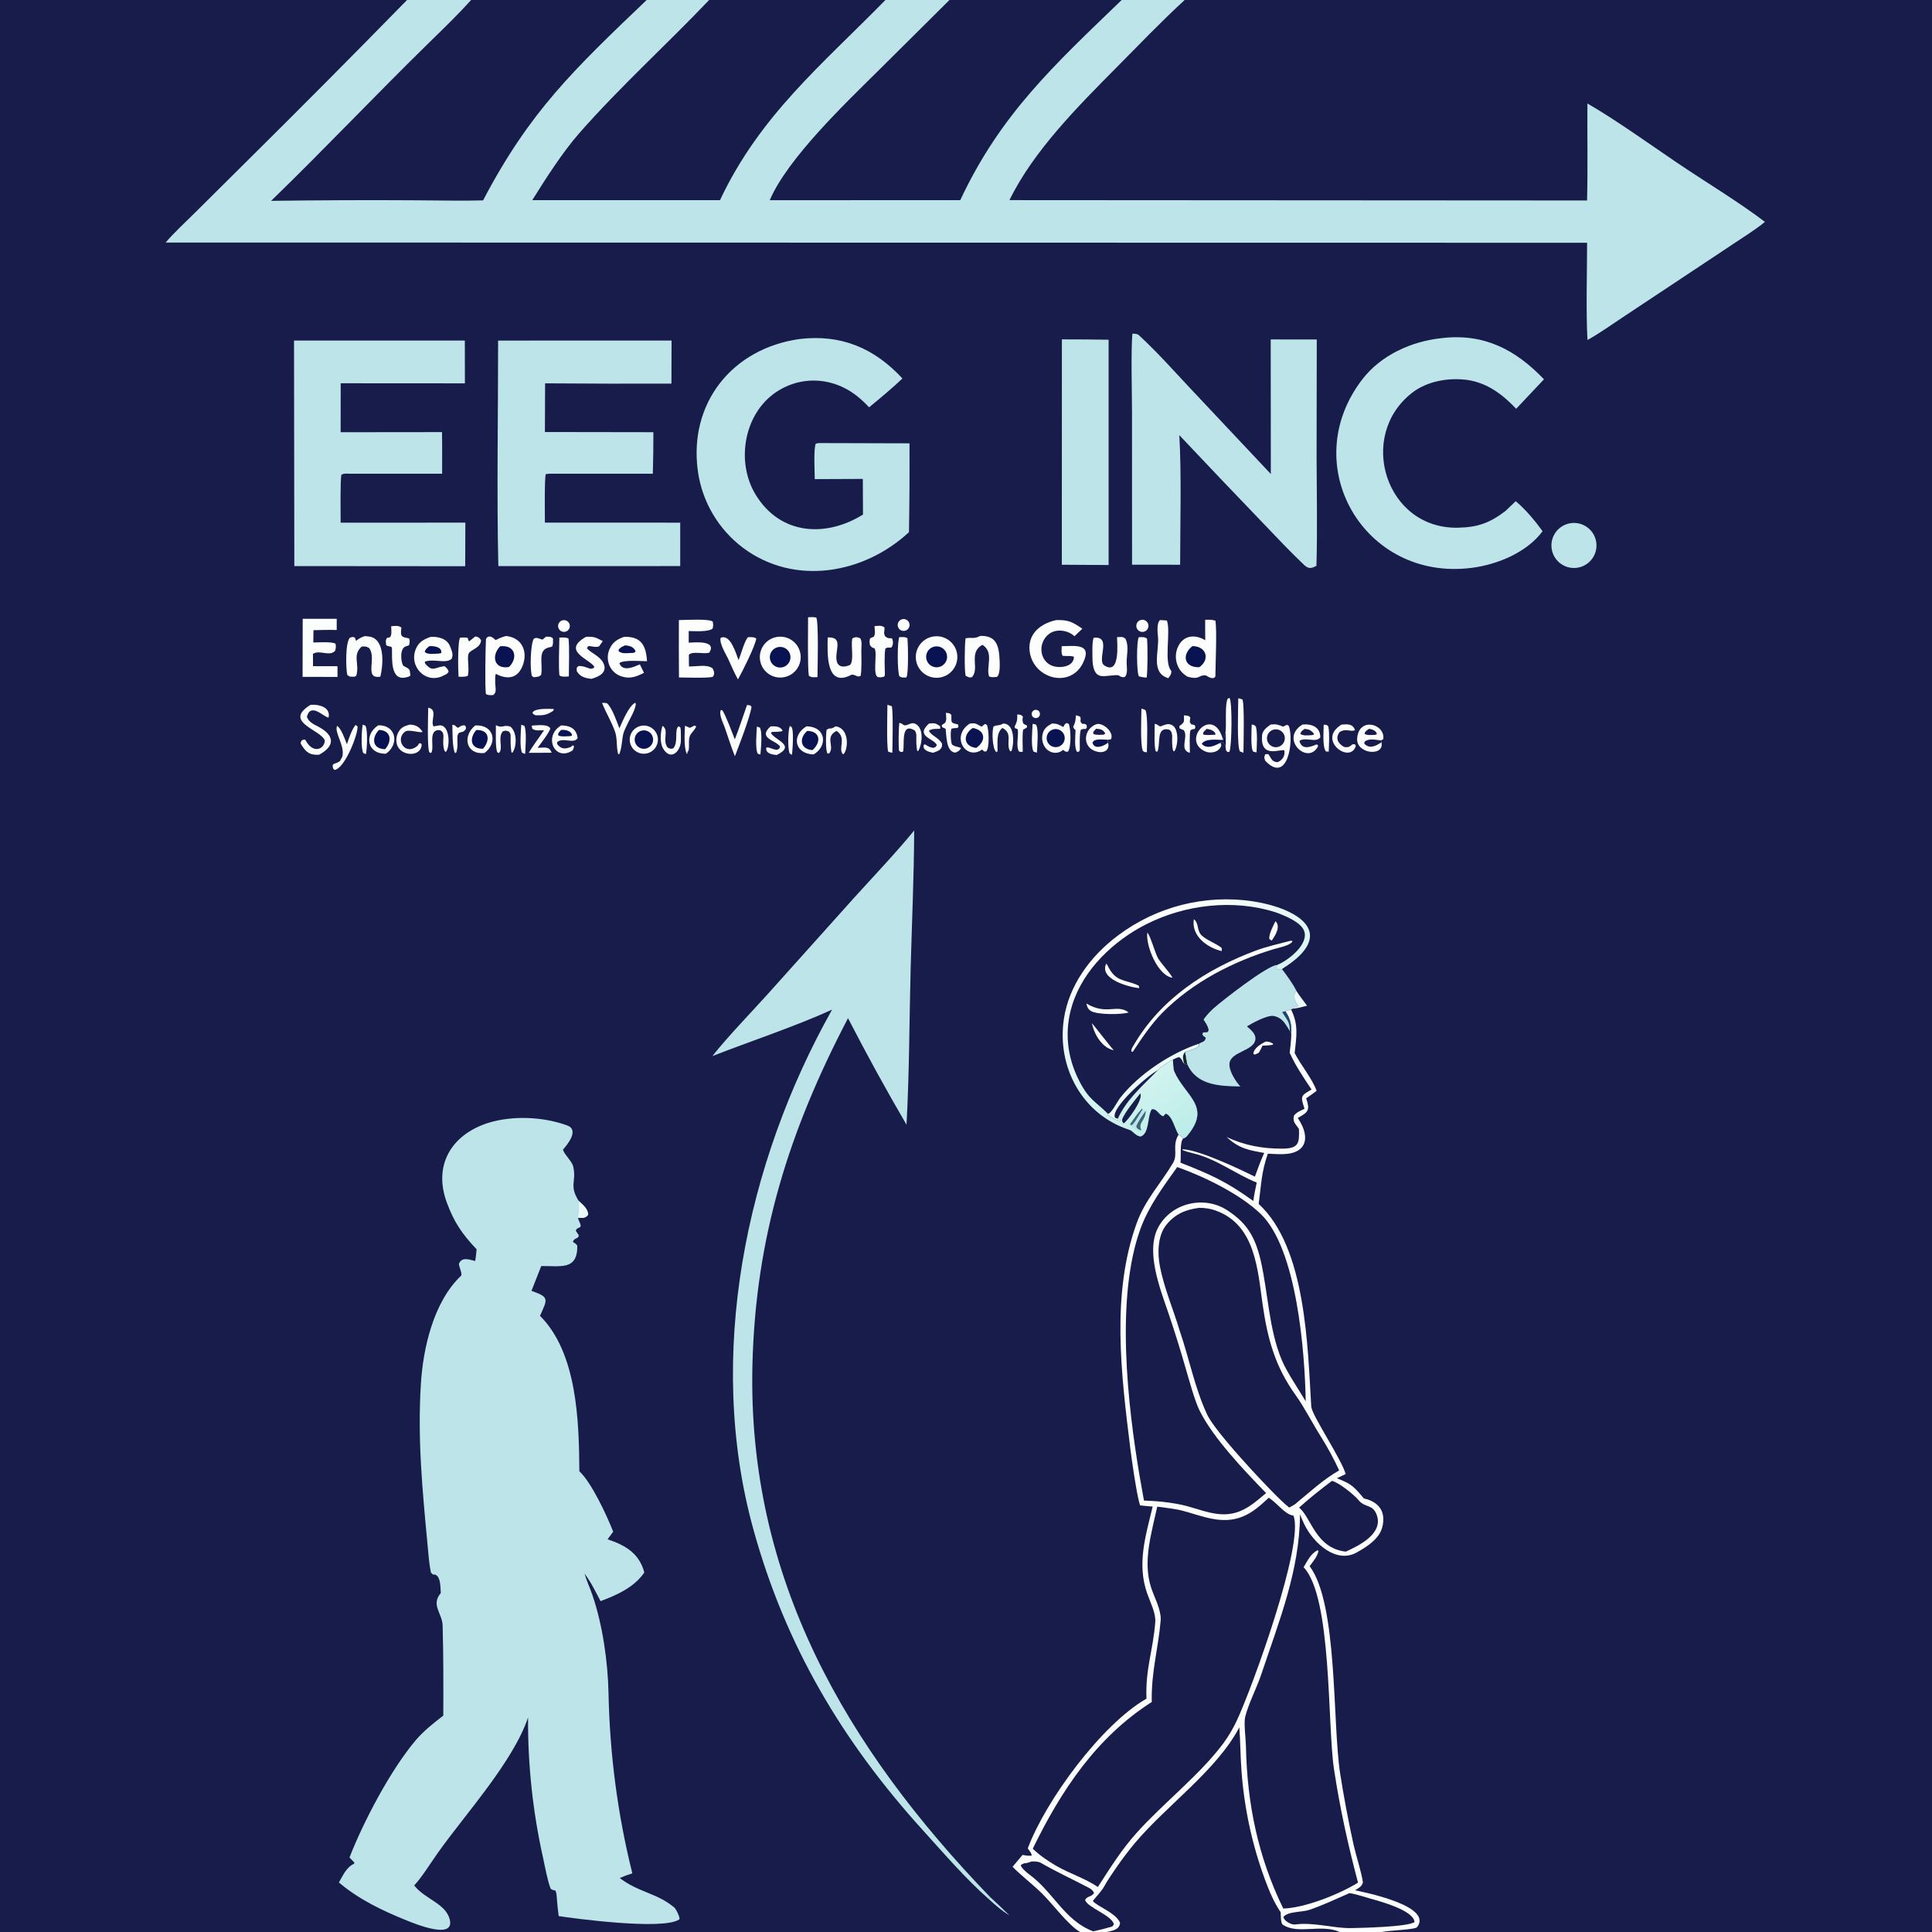 <svg xmlns="http://www.w3.org/2000/svg" height="1024" preserveAspectRatio="none" style="display: block;" version="1.1" viewBox="0 0 2048 2048" width="1024">
<rect x="0" y="0" width="2048" height="2048" fill="#808080" stroke="none"/>
<defs>
	<linearGradient gradientUnits="userSpaceOnUse" id="Gradient1" x1="1322.93" x2="1206.16" y1="1159.03" y2="978.657">
		<stop class="stop0" offset="0" stop-color="rgb(187,237,232)" stop-opacity="1"></stop>
		<stop class="stop1" offset="1" stop-color="rgb(255,255,255)" stop-opacity="1"></stop>
	</linearGradient>
</defs>
<path d="M 0 0 L 431.488 0 L 499.431 0 L 685.502 0 L 751.72 0 L 938.591 0 L 1006.47 0 L 1189.03 0 L 1255.8 0 L 2048 0 L 2048 2048 L 1464.72 2048 L 1420.17 2048 L 1172.87 2048 L 1144.9 2048 L 0 2048 L 0 0 z" fill="rgb(24,28,74)" transform="translate(0,0)"></path>
<path d="M 431.488 0 L 499.431 0 L 685.502 0 L 751.72 0 L 938.591 0 L 1006.47 0 L 1189.03 0 L 1255.8 0 C 1232.02 21.741 1205.4 49.473 1182.73 72.343 C 1142.75 112.66 1095.14 160.454 1070.08 212.137 L 1682.34 212.51 C 1683.24 179.262 1682.46 143.257 1682.72 109.716 C 1711.83 126.408 1748.44 152.635 1776.91 171.952 C 1805.94 191.639 1843.94 214.549 1870.9 235.216 C 1862.09 242.588 1846.96 252.177 1837.16 258.686 L 1782.84 294.756 L 1721.79 335.262 C 1709.48 343.438 1695.47 353.366 1682.8 360.419 C 1681.1 330.152 1682.37 288.418 1682.39 257.334 L 175.624 257.099 C 184.249 246.839 196.765 235.285 206.554 225.626 L 258.589 173.935 C 316.692 116.425 374.327 58.445 431.488 0 z" fill="rgb(189,228,232)" transform="translate(0,0)"></path>
<path d="M 499.431 0 L 685.502 0 C 608.726 73.387 561.456 118.025 512.107 212.405 C 489.715 213.087 463.648 212.368 440.825 212.315 C 389.678 211.989 338.53 212.187 287.387 212.909 C 344.482 157.573 399.331 99.409 456.247 43.835 C 470.741 29.683 485.926 14.982 499.431 0 z" fill="rgb(24,28,74)" transform="translate(0,0)"></path>
<path d="M 751.72 0 L 938.591 0 C 871.264 68.731 805.592 122.22 763.206 212.189 L 564.244 212.156 C 578.276 189.601 596.521 161.103 614.2 140.985 C 657.331 91.9 706.578 47.419 751.72 0 z" fill="rgb(24,28,74)" transform="translate(0,0)"></path>
<path d="M 1006.47 0 L 1189.03 0 C 1117.46 69.046 1060.66 120.894 1017.93 212.163 L 815.975 212.228 C 834.73 168.047 896.258 109.404 930.07 75.889 L 1006.47 0 z" fill="rgb(24,28,74)" transform="translate(0,0)"></path>
<path d="M 1275.67 1080.77 C 1278.8 1076.3 1282.4 1072.37 1286.45 1068.73 C 1295.27 1060.79 1344.46 1022.43 1353.73 1022.91 L 1352.97 1025.65 L 1354.04 1027.4 C 1356.5 1027.8 1356.51 1028.01 1358.83 1027.26 C 1364.12 1034.2 1370.15 1042.44 1374.14 1050.24 C 1370.04 1055.35 1372.42 1062.09 1376.59 1066.32 C 1373.86 1067.65 1372.44 1067.25 1370.19 1069.31 L 1368.55 1070.08 C 1376.73 1086.32 1374.24 1098.87 1372.4 1116.36 C 1379.26 1129.56 1391.13 1143.55 1395.65 1156.34 C 1391.89 1159.14 1388.54 1161.66 1384.59 1164.22 C 1388.81 1176.72 1387.08 1178.83 1375.66 1185.08 C 1382.33 1194.72 1388.73 1210.71 1376.85 1219 C 1368.08 1225.11 1354.17 1223.32 1343.92 1222.96 C 1336.86 1243.82 1337.23 1254.37 1334.24 1276.2 C 1384.38 1322.43 1386.08 1426.64 1389.99 1491.03 C 1390.54 1500.14 1421.58 1545.88 1426.5 1562.56 L 1417.09 1567.02 C 1432.72 1573.04 1434.98 1575.65 1445.75 1588.41 C 1461.61 1591.99 1469.54 1602.33 1465.23 1619.04 C 1462.1 1631.17 1449.07 1639.59 1438.84 1645.29 C 1416.71 1658.41 1392.42 1635.74 1382.83 1616.24 C 1381.09 1612.64 1379.5 1608.97 1378.06 1605.24 C 1377.76 1664.76 1355.78 1718.69 1337.1 1774.66 C 1332.28 1789.08 1323.74 1805.19 1319.97 1819.78 C 1318.31 1826.23 1320.58 1843.43 1320.73 1850.91 C 1321.97 1911.71 1333.37 1968.05 1360.32 2023.14 C 1383.39 2022.46 1419.69 2007.96 1439.55 1995.69 C 1428.62 1954.2 1420.47 1917.32 1414.06 1875.15 C 1406.98 1828.57 1412.1 1692.71 1381.88 1661.34 C 1386.04 1654.37 1389.46 1646.93 1396.79 1643.25 L 1397.65 1644.21 C 1396.21 1650.42 1392.1 1654.88 1388.26 1660.22 C 1418.3 1700.23 1412.25 1825.34 1420.6 1879.92 C 1424.6 1905.41 1429.38 1930.77 1434.95 1955.97 C 1437.63 1967.71 1443.25 1984.56 1444.76 1995.46 C 1443.56 1999.81 1440.26 2001.38 1436.41 2003.79 C 1442.24 2005.09 1519.95 2019.84 1502.2 2042.83 C 1500.03 2045.64 1472.83 2046.19 1464.72 2048 L 1420.17 2048 L 1172.87 2048 L 1144.9 2048 C 1131.95 2040.31 1116.56 2018.94 1104.43 2007.03 C 1094.89 1997.67 1081.67 1987.47 1073.38 1978.85 L 1083.91 1966.33 C 1087.71 1966.9 1089.77 1967.37 1093.56 1967.1 C 1093.86 1964.78 1091.13 1961.8 1089.49 1959.34 C 1108.5 1908.44 1167.76 1827.9 1215.31 1800.67 C 1214.03 1768.93 1222.32 1749.88 1224.63 1719.51 C 1225.36 1709.9 1219.28 1698.39 1216 1689 C 1205.06 1657.64 1214.4 1628.01 1221.9 1597.05 C 1217.52 1596.75 1212.91 1596.21 1208.52 1595.78 C 1208.11 1594.44 1207.74 1593.09 1207.4 1591.73 C 1204.25 1579.32 1199.97 1549.54 1198.18 1535.45 C 1188.61 1457.43 1177.56 1371.66 1205.14 1296.04 C 1214.04 1271.63 1230.7 1254.33 1243.51 1232.65 C 1249.03 1223.29 1242.15 1214.71 1249.32 1202.75 C 1251.83 1204.43 1252.6 1204.51 1254.11 1206.92 C 1255.92 1206.45 1257.31 1205.35 1258.5 1203.93 C 1284.56 1172.86 1256.49 1162.19 1244.85 1136.11 C 1243.61 1133.33 1243.47 1126.55 1243.34 1123.19 C 1245.98 1121.86 1246.86 1121.44 1249.74 1120.45 C 1253.36 1122.56 1252.43 1123.94 1255.06 1127.38 L 1257.66 1128.3 L 1258.42 1127.82 C 1257.48 1124.09 1256.81 1118.95 1256.19 1115.05 C 1260.49 1113.71 1268.21 1111.8 1271.13 1108.63 L 1270.81 1106.39 C 1274.34 1103.98 1277.13 1104.77 1278.11 1100.02 C 1275.38 1098.23 1276.15 1099.13 1274.42 1096.54 L 1275.24 1094.31 C 1277.14 1094.23 1278.23 1094.27 1280.1 1093.92 L 1281.09 1092.16 C 1280.47 1087.64 1278.12 1084.72 1275.67 1080.77 z" fill="rgb(252,254,254)" transform="translate(0,0)"></path>
<path d="M 1313.73 1831.06 C 1314.94 1846.44 1314.83 1861.33 1315.98 1876.46 C 1318.79 1916.17 1327.22 1955.28 1341 1992.62 C 1345.52 2004.73 1350.2 2016.22 1357.5 2026.9 C 1357.96 2027.57 1356.97 2039.21 1360.22 2040.49 C 1375.88 2050.78 1400.69 2039.24 1420.17 2048 L 1172.87 2048 C 1179.11 2046.71 1186.88 2045.72 1187.27 2038.11 C 1182.62 2027.46 1163.4 2021.18 1158.41 2015.15 C 1158.94 2014.06 1168.07 2004.43 1170.62 1999.49 C 1173.75 1993.44 1180.52 1983.81 1184.44 1978.12 C 1190.3 1969.71 1196.51 1961.55 1203.07 1953.67 C 1236.52 1913.95 1289.91 1876.45 1313.73 1831.06 z" fill="rgb(24,28,74)" transform="translate(0,0)"></path>
<path d="M 1275.67 1080.77 C 1278.8 1076.3 1282.4 1072.37 1286.45 1068.73 C 1295.27 1060.79 1344.46 1022.43 1353.73 1022.91 L 1352.97 1025.65 L 1354.04 1027.4 C 1356.5 1027.8 1356.51 1028.01 1358.83 1027.26 C 1364.12 1034.2 1370.15 1042.44 1374.14 1050.24 C 1370.04 1055.35 1372.42 1062.09 1376.59 1066.32 C 1373.86 1067.65 1372.44 1067.25 1370.19 1069.31 L 1368.55 1070.08 L 1362.64 1071.99 C 1368.08 1080.4 1369.18 1086.08 1368.82 1096.16 C 1368.69 1103.1 1367.92 1109.13 1367.12 1116.02 C 1373.86 1130.65 1381.42 1141.61 1390.29 1154.93 C 1378.74 1161.58 1378.37 1161.82 1382.86 1175.33 C 1378.59 1177.45 1374.48 1178.88 1371.69 1182.57 C 1370.03 1189.51 1373.18 1191.04 1376.95 1196.72 C 1377.43 1211.69 1376.9 1217.5 1359.35 1217.61 C 1338.78 1217.74 1318.89 1214.17 1300.25 1205.25 C 1313.14 1217.29 1323.06 1219.15 1340.12 1222.15 C 1336.32 1230.44 1333.39 1238.73 1330.24 1247.27 C 1313.73 1239.2 1272.46 1219.43 1254.08 1218.26 L 1253.13 1218.84 C 1255.03 1220.04 1262.64 1222.08 1265.36 1222.72 C 1289.53 1228.46 1310.06 1244.8 1332.2 1253.56 C 1330.84 1260.08 1329.39 1266.49 1328.59 1273.11 C 1299.87 1252.43 1283.86 1245.29 1251.39 1232.49 C 1252.11 1224.28 1250.51 1211.31 1254.11 1206.92 C 1255.92 1206.45 1257.31 1205.35 1258.5 1203.93 C 1284.56 1172.86 1256.49 1162.19 1244.85 1136.11 C 1243.61 1133.33 1243.47 1126.55 1243.34 1123.19 C 1245.98 1121.86 1246.86 1121.44 1249.74 1120.45 C 1253.36 1122.56 1252.43 1123.94 1255.06 1127.38 L 1257.66 1128.3 L 1258.42 1127.82 C 1257.48 1124.09 1256.81 1118.95 1256.19 1115.05 C 1260.49 1113.71 1268.21 1111.8 1271.13 1108.63 L 1270.81 1106.39 C 1274.34 1103.98 1277.13 1104.77 1278.11 1100.02 C 1275.38 1098.23 1276.15 1099.13 1274.42 1096.54 L 1275.24 1094.31 C 1277.14 1094.23 1278.23 1094.27 1280.1 1093.92 L 1281.09 1092.16 C 1280.47 1087.64 1278.12 1084.72 1275.67 1080.77 z" fill="rgb(24,28,74)" transform="translate(0,0)"></path>
<path d="M 1275.67 1080.77 C 1278.8 1076.3 1282.4 1072.37 1286.45 1068.73 C 1295.27 1060.79 1344.46 1022.43 1353.73 1022.91 L 1352.97 1025.65 L 1354.04 1027.4 C 1356.5 1027.8 1356.51 1028.01 1358.83 1027.26 C 1364.12 1034.2 1370.15 1042.44 1374.14 1050.24 C 1370.04 1055.35 1372.42 1062.09 1376.59 1066.32 C 1373.86 1067.65 1372.44 1067.25 1370.19 1069.31 L 1368.55 1070.08 L 1362.64 1071.99 C 1368.08 1080.4 1369.18 1086.08 1368.82 1096.16 L 1367.29 1092.9 C 1362.59 1085.79 1360.06 1079.23 1350.51 1077.05 C 1343.81 1075.53 1327.46 1084.49 1321.81 1088.03 C 1325.58 1091.32 1330.92 1095.55 1330.82 1100.81 C 1330.56 1114.89 1302.58 1114.06 1303.25 1129.01 C 1303.59 1136.64 1309.86 1146.16 1314.79 1151.71 C 1293.16 1151.29 1268.46 1150.86 1258.42 1127.82 C 1257.48 1124.09 1256.81 1118.95 1256.19 1115.05 C 1260.49 1113.71 1268.21 1111.8 1271.13 1108.63 L 1270.81 1106.39 C 1274.34 1103.98 1277.13 1104.77 1278.11 1100.02 C 1275.38 1098.23 1276.15 1099.13 1274.42 1096.54 L 1275.24 1094.31 C 1277.14 1094.23 1278.23 1094.27 1280.1 1093.92 L 1281.09 1092.16 C 1280.47 1087.64 1278.12 1084.72 1275.67 1080.77 z" fill="rgb(189,228,232)" transform="translate(0,0)"></path>
<path d="M 1367.29 1092.9 C 1367.13 1082.56 1364.14 1081.17 1359.12 1072.79 L 1362.64 1071.99 C 1368.08 1080.4 1369.18 1086.08 1368.82 1096.16 L 1367.29 1092.9 z" fill="rgb(29,68,107)" transform="translate(0,0)"></path>
<path d="M 1342.1 1104 C 1345.62 1104.5 1346.32 1104.42 1349.42 1106.35 L 1349.5 1107.36 C 1345.22 1108.28 1342.77 1108.24 1338.34 1108.4 C 1337.3 1110.63 1336.54 1112.25 1335.29 1114.38 L 1334.35 1115.97 C 1333.03 1116.7 1331.55 1117.32 1330.16 1117.96 L 1328.65 1117.13 C 1328.89 1110.98 1337.21 1106.24 1342.1 1104 z" fill="rgb(252,254,254)" transform="translate(0,0)"></path>
<path d="M 1344.97 1587.71 C 1353.76 1593.06 1362.13 1605.63 1371.08 1606.56 C 1383.09 1636.05 1326.95 1790.19 1311.08 1823.86 C 1307.21 1832.13 1302.57 1840.02 1297.22 1847.43 C 1272.66 1880.73 1233.4 1911.22 1205.42 1942.29 C 1188.57 1961 1177.32 1979.41 1163.78 2000.29 C 1150.01 1990.96 1134.11 1986.24 1119.11 1977.57 C 1109.43 1971.71 1102.94 1967.45 1094.75 1959.71 C 1124.77 1898.17 1162.03 1841.77 1220.91 1804.17 C 1220.27 1771.87 1227.75 1748.44 1230.43 1717.03 C 1230.6 1705.39 1223.88 1693.96 1220.34 1683.27 C 1211.07 1655.28 1220.69 1625.04 1226.73 1597.11 C 1235.9 1598.44 1245.35 1599.21 1254.17 1601.58 C 1274.68 1607.09 1294.57 1616.14 1315.88 1608.18 C 1327.8 1603.72 1335.65 1596.06 1344.97 1587.71 z" fill="rgb(24,28,74)" transform="translate(0,0)"></path>
<path d="M 1271.3 1280.35 C 1277.67 1280.32 1283.94 1281.34 1289.89 1283.7 C 1330.61 1299.06 1333.2 1345.83 1338.38 1382.38 C 1343.57 1418.96 1351.62 1448.53 1373.36 1478.79 C 1382.54 1491.57 1391.62 1509.35 1400.23 1522.98 C 1406.62 1533.1 1414.69 1547.69 1419.55 1558.7 C 1402.61 1568.32 1387.67 1582.28 1372.49 1594.76 L 1366.65 1598.1 C 1357.06 1590.8 1334.04 1566.06 1325.78 1557.03 C 1315.01 1545.28 1286.79 1514.07 1279.75 1499.8 C 1266.54 1471.46 1260.75 1440.57 1250.6 1410.86 C 1243.86 1388.28 1234.09 1365.66 1229.57 1342.56 C 1226.85 1328.61 1227.08 1310.1 1236.18 1298.62 C 1245.49 1286.86 1257.1 1282.08 1271.3 1280.35 z" fill="rgb(24,28,74)" transform="translate(0,0)"></path>
<path d="M 1247.9 1237.12 C 1276.95 1247.39 1314.54 1265.85 1336.35 1286.78 C 1374.91 1323.76 1383.27 1434.25 1384.1 1485.44 C 1376.56 1472.75 1364.3 1454.87 1358.83 1441.92 C 1344.9 1408.99 1344.25 1369.99 1336.24 1335.52 C 1330.34 1311.11 1322.02 1296.66 1300.99 1282.95 C 1276.32 1266.87 1241.78 1275.13 1227.83 1300.92 C 1214.09 1326.31 1229.67 1365.93 1238.5 1391.7 C 1245.21 1411.48 1251.44 1431.42 1257.16 1451.5 C 1260.5 1462.88 1266.47 1484.79 1271.36 1494.78 C 1285.9 1524.43 1319.2 1559.03 1342.12 1582.73 C 1333.33 1590.01 1325.4 1597.34 1314.71 1601.8 C 1291.96 1611.27 1271.76 1598.65 1249.39 1594.51 C 1235.81 1591.99 1226.46 1591.19 1212.66 1590.67 C 1211.04 1581.97 1209.49 1573.25 1208 1564.52 C 1195.41 1489.4 1182.26 1376.14 1208.91 1302.66 C 1217.65 1278.57 1233.13 1257.82 1247.9 1237.12 z" fill="rgb(24,28,74)" transform="translate(0,0)"></path>
<path d="M 1411.91 1569.78 C 1418.9 1571.23 1436.17 1584.95 1440.9 1591.08 C 1447.44 1598.28 1455 1594.55 1459.2 1605.35 C 1466.95 1625.27 1441.44 1638.1 1426.54 1644.81 C 1394.24 1640.97 1390.13 1608.5 1377.05 1598.16 C 1387.47 1588.65 1400.67 1578.25 1411.91 1569.78 z" fill="rgb(24,28,74)" transform="translate(0,0)"></path>
<path d="M 1430.21 2006.9 C 1434.14 2006.79 1448.29 2011.37 1452.65 2012.6 C 1462.86 2015.48 1498.84 2025.1 1499.44 2037.49 C 1491.77 2042.68 1443.03 2043.65 1431.47 2043.88 C 1413.77 2044.1 1391.95 2037.31 1372.76 2040.06 C 1369.58 2040.52 1361.15 2036.85 1360.52 2032.03 C 1365.2 2025.89 1380.14 2027.28 1388.45 2024.38 C 1402.52 2019.47 1416.59 2012.92 1430.21 2006.9 z" fill="rgb(24,28,74)" transform="translate(0,0)"></path>
<path d="M 1093.01 1973.33 C 1095.89 1972.97 1100.85 1973.24 1103.39 1974.72 C 1120.09 1984.44 1137.52 1992.32 1154.52 2001.34 C 1157.15 2002.73 1158.73 2004.16 1159.75 2006.8 C 1156.57 2011.21 1152.7 2009.62 1150.25 2013.98 C 1152.46 2022.15 1178.93 2030.25 1180.77 2039.94 L 1179.04 2042.19 C 1172.01 2044.26 1166.04 2045.72 1158.88 2047.33 C 1128.14 2035.82 1116.54 2005.28 1090.47 1986.55 C 1088.34 1985.02 1082.26 1979.71 1082.05 1977.17 C 1085.96 1974.11 1086.44 1975.9 1091.25 1974.03 L 1093.01 1973.33 z" fill="rgb(24,28,74)" transform="translate(0,0)"></path>
<path d="M 1174.37 1180.58 C 1160.87 1167.02 1154.52 1166.19 1144.1 1145.93 C 1130.93 1120.33 1127.98 1092.47 1136.75 1064.82 C 1148.6 1027.47 1180.68 997.104 1215.16 979.695 C 1256.56 958.791 1307.47 952.868 1352.04 967.02 C 1361.14 970.283 1378.13 976.901 1382.17 986.163 C 1388.43 1000.51 1365.38 1018.37 1353.73 1022.91 C 1344.46 1022.43 1295.27 1060.79 1286.45 1068.73 C 1282.4 1072.37 1278.8 1076.3 1275.67 1080.77 C 1278.12 1084.72 1280.47 1087.64 1281.09 1092.16 L 1280.1 1093.92 C 1278.23 1094.27 1277.14 1094.23 1275.24 1094.31 L 1274.42 1096.54 C 1276.15 1099.13 1275.38 1098.23 1278.11 1100.02 C 1277.13 1104.77 1274.34 1103.98 1270.81 1106.39 L 1271.13 1108.63 C 1268.21 1111.8 1260.49 1113.71 1256.19 1115.05 C 1256.81 1118.95 1257.48 1124.09 1258.42 1127.82 L 1257.66 1128.3 L 1255.06 1127.38 C 1252.43 1123.94 1253.36 1122.56 1249.74 1120.45 C 1246.86 1121.44 1245.98 1121.86 1243.34 1123.19 C 1240.2 1124.78 1228.9 1131.77 1227.58 1134.27 C 1212.34 1150.22 1194.88 1164.32 1184.9 1185.97 C 1187.3 1186.54 1186.39 1185.9 1187.75 1187.76 L 1186.49 1188.02 C 1180.43 1186.28 1179.56 1185.56 1174.41 1181.97 L 1174.37 1180.58 z" fill="rgb(24,28,74)" transform="translate(0,0)"></path>
<path d="M 1270.81 1106.39 L 1271.13 1108.63 C 1268.21 1111.8 1260.49 1113.71 1256.19 1115.05 C 1256.81 1118.95 1257.48 1124.09 1258.42 1127.82 L 1257.66 1128.3 L 1255.06 1127.38 C 1252.43 1123.94 1253.36 1122.56 1249.74 1120.45 C 1246.86 1121.44 1245.98 1121.86 1243.34 1123.19 C 1240.2 1124.78 1228.9 1131.77 1227.58 1134.27 C 1212.34 1150.22 1194.88 1164.32 1184.9 1185.97 C 1187.3 1186.54 1186.39 1185.9 1187.75 1187.76 L 1186.49 1188.02 C 1180.43 1186.28 1179.56 1185.56 1174.41 1181.97 L 1174.37 1180.58 C 1177.89 1180.97 1184.29 1167.74 1187.56 1163.61 C 1207.51 1138.44 1240.74 1116.45 1270.81 1106.39 z" fill="rgb(234,251,249)" transform="translate(0,0)"></path>
<path d="M 1184.9 1185.97 L 1181.93 1184.76 C 1177.05 1174.47 1217.23 1139.45 1227.58 1134.27 C 1212.34 1150.22 1194.88 1164.32 1184.9 1185.97 z" fill="rgb(24,28,74)" transform="translate(0,0)"></path>
<path d="M 1256.19 1115.05 C 1256.81 1118.95 1257.48 1124.09 1258.42 1127.82 L 1257.66 1128.3 L 1255.06 1127.38 L 1254.84 1126.22 C 1253.85 1120.6 1253.17 1119.32 1256.19 1115.05 z" fill="rgb(19,38,43)" transform="translate(0,0)"></path>
<path d="M 1368.43 997.144 L 1370.07 997.608 C 1368.89 1002 1355.64 1004.52 1350.76 1005.98 C 1307.4 1018.93 1264.14 1041.21 1232.13 1073.6 C 1220.4 1085.47 1210.08 1100.9 1200.86 1114.84 L 1199.32 1114.7 C 1199.24 1111.56 1199.76 1111.43 1201.58 1108.27 C 1230.29 1058.61 1278.94 1027.13 1331.57 1007.53 C 1342.09 1003.62 1357.37 1000.01 1368.43 997.144 z" fill="rgb(252,254,254)" transform="translate(0,0)"></path>
<path d="M 1216.14 988.675 C 1219.32 990.977 1224.56 1011.08 1227.81 1016.17 C 1232.32 1023.24 1238.92 1029.41 1242.93 1036.41 C 1227.51 1034.52 1214.51 1003 1216.14 988.675 z" fill="rgb(252,254,254)" transform="translate(0,0)"></path>
<path d="M 1172.6 1021.54 C 1173.89 1022.91 1173.54 1022.37 1174.17 1023.65 C 1182.82 1041.26 1191.6 1037.91 1206.3 1044.43 C 1207.71 1045.06 1207.37 1045.7 1207.59 1047.51 C 1196.45 1046.3 1164.93 1037.94 1172.6 1021.54 z" fill="rgb(252,254,254)" transform="translate(0,0)"></path>
<path d="M 1265.53 974.44 C 1271.04 978.362 1268.5 986.648 1273.87 991.622 C 1279.34 996.687 1288.35 999.815 1294.29 1004.27 C 1295.6 1005.25 1295.06 1005.79 1295.11 1008.21 C 1279.67 1004.65 1262.66 992.14 1265.53 974.44 z" fill="rgb(252,254,254)" transform="translate(0,0)"></path>
<path d="M 1151.59 1063.75 C 1173.26 1076.67 1183.79 1063.74 1196.4 1073.22 C 1189.74 1075.6 1163.31 1075.92 1156.44 1071.69 C 1153.12 1069.64 1152.4 1067.15 1151.59 1063.75 z" fill="rgb(252,254,254)" transform="translate(0,0)"></path>
<path d="M 1157.49 1084.63 C 1158.13 1084.98 1176.83 1109.32 1180.64 1113.25 C 1168.23 1110.91 1159.68 1096.11 1157.49 1084.63 z" fill="rgb(252,254,254)" transform="translate(0,0)"></path>
<path d="M 1352.05 976.503 C 1357.92 982.202 1351.89 991.636 1348.02 997.111 C 1347.22 996.672 1346.23 995.851 1345.48 995.279 C 1345.08 989.877 1349.63 981.505 1352.05 976.503 z" fill="rgb(252,254,254)" transform="translate(0,0)"></path>
<path d="M 1249.32 1202.75 C 1245.04 1196.36 1242.86 1182.77 1235.64 1180.53 L 1233.15 1183.3 C 1228.41 1182.17 1226.32 1174.76 1220.88 1175.95 C 1215.92 1183.98 1218.71 1201.57 1209.01 1204.84 C 1202.98 1203.77 1201.31 1199.02 1197.27 1197.71 C 1147.63 1181.73 1120.04 1131.51 1127.77 1080.08 C 1133.08 1044.78 1155.61 1013.45 1185.67 991.23 C 1226.32 960.903 1277.37 947.992 1327.56 955.344 C 1375.64 962.699 1420.05 989.246 1358.83 1027.26 C 1356.51 1028.01 1356.5 1027.8 1354.04 1027.4 L 1352.97 1025.65 L 1353.73 1022.91 C 1365.38 1018.37 1388.43 1000.51 1382.17 986.163 C 1378.13 976.901 1361.14 970.283 1352.04 967.02 C 1307.47 952.868 1256.56 958.791 1215.16 979.695 C 1180.68 997.104 1148.6 1027.47 1136.75 1064.82 C 1127.98 1092.47 1130.93 1120.33 1144.1 1145.93 C 1154.52 1166.19 1160.87 1167.02 1174.37 1180.58 L 1174.41 1181.97 C 1179.56 1185.56 1180.43 1186.28 1186.49 1188.02 L 1187.75 1187.76 C 1186.39 1185.9 1187.3 1186.54 1184.9 1185.97 C 1194.88 1164.32 1212.34 1150.22 1227.58 1134.27 C 1228.9 1131.77 1240.2 1124.78 1243.34 1123.19 C 1243.47 1126.55 1243.61 1133.33 1244.85 1136.11 C 1256.49 1162.19 1284.56 1172.86 1258.5 1203.93 C 1257.31 1205.35 1255.92 1206.45 1254.11 1206.92 C 1252.6 1204.51 1251.83 1204.43 1249.32 1202.75 z" fill="url(#Gradient1)" transform="translate(0,0)"></path>
<path d="M 1197.7 1191.99 C 1201.53 1186.62 1206.19 1179.64 1210.65 1175.02 L 1211.06 1175.9 L 1214.66 1177.38 C 1213.81 1189.59 1206.22 1188.93 1209.88 1198.44 L 1209.43 1199.3 L 1207.73 1199.31 C 1205.12 1197.63 1198.34 1194.11 1197.7 1191.99 z" fill="rgb(189,228,232)" transform="translate(0,0)"></path>
<path d="M 1214.66 1177.38 C 1213.81 1189.59 1206.22 1188.93 1209.88 1198.44 C 1206 1196.48 1206.04 1197.29 1204.43 1194.19 C 1206.04 1189.39 1211.5 1181.57 1214.66 1177.38 z" fill="rgb(60,102,121)" transform="translate(0,0)"></path>
<path d="M 1197.7 1191.99 C 1201.53 1186.62 1206.19 1179.64 1210.65 1175.02 L 1211.06 1175.9 C 1208.93 1179.37 1202.33 1191.59 1199.56 1192.74 L 1197.7 1191.99 z" fill="rgb(60,102,121)" transform="translate(0,0)"></path>
<path d="M 1208.81 1159 C 1211.98 1165.58 1196.38 1186.65 1191.28 1190.9 C 1189.67 1189.2 1189.76 1189.35 1189.41 1187.04 C 1192.14 1179.06 1203.18 1166.08 1208.81 1159 z" fill="rgb(24,28,74)" transform="translate(0,0)"></path>
<path d="M 1374.14 1050.24 C 1378.18 1056.6 1381.34 1060.23 1385.55 1066.09 C 1380.46 1067.37 1375.4 1068.88 1370.19 1069.31 C 1372.44 1067.25 1373.86 1067.65 1376.59 1066.32 C 1372.42 1062.09 1370.04 1055.35 1374.14 1050.24 z" fill="rgb(234,251,249)" transform="translate(0,0)"></path>
<path d="M 505.203 1324.29 C 489.819 1307.98 481.406 1295.76 473.651 1274.77 C 459.12 1235.45 478.219 1203.11 516.929 1190.5 C 543.031 1182.24 575.821 1183.65 601.376 1193.07 C 614.275 1197.83 601.395 1213.48 596.792 1218.6 C 597.657 1223.27 606.35 1230.98 607.597 1236.37 C 611.419 1252.89 602.87 1256.23 613.387 1272.92 C 617.998 1277.34 622.831 1280.92 623.546 1287.36 C 621.049 1291.44 617.677 1291.13 613.015 1290.8 C 612.264 1292.93 616.888 1298.66 615.141 1300.52 C 613.614 1302.15 611.616 1301.18 610.345 1304.66 L 613.452 1309.32 C 613.579 1313.63 608.439 1311.69 607.339 1316.54 C 609.891 1318.15 610.16 1318.08 611.956 1320.42 C 612.348 1346.77 594.512 1341.83 573.741 1342.06 L 563.385 1368.37 C 582.76 1375.1 580.347 1377.03 572.417 1394.82 C 611.797 1434.04 613.847 1506.54 614.122 1559.57 C 626.987 1571.43 643.321 1606.53 650.013 1623.66 L 644.059 1631.7 C 663.285 1638.19 677.497 1646.56 683.009 1666.85 C 672.544 1682.48 653.767 1690.9 636.621 1697.27 C 631.044 1686.8 626.777 1677.58 619.613 1668.07 C 621.895 1675.79 625.264 1682.99 627.884 1690.57 C 638.681 1721.81 644.384 1761.59 645.047 1794.56 C 646.346 1859.24 654.646 1923.26 670.311 1985.84 C 664.982 1987.52 662.08 1988.59 656.936 1990.77 C 676.37 2005.78 696.706 2006.86 714.299 2021.67 C 715.959 2022.13 721.643 2033.57 720.075 2034.65 C 702.925 2046.56 605.954 2033.28 592.252 2031.13 C 591.51 2026.19 590.694 2018.36 590.38 2013.49 C 589.469 1999.35 588.207 2006.1 583.739 2002.07 C 580.489 1994.08 577.756 1979.06 575.831 1970.12 C 564.831 1921.07 559.441 1870.93 559.764 1820.66 C 543.881 1867.53 493.855 1922.32 464.399 1963.71 C 458.067 1972.61 446.044 1991.63 439.052 1998.63 C 450.632 2013.35 472.234 2017.6 476.698 2034.53 C 482.635 2057.06 438.996 2038.94 430.955 2035.71 C 405.847 2025.6 379.958 2013.22 359.26 1995.48 C 363.383 1988.29 367.111 1979.8 374.226 1976.2 C 375.563 1975.52 375.232 1975.81 375.667 1974.43 L 370.479 1969.01 C 385.299 1930.98 414.108 1876 440.846 1844.57 C 449.123 1834.85 459.748 1826.37 469.906 1818.64 C 470.018 1786.86 470.086 1754.88 469.206 1723.12 C 468.848 1710.18 456.501 1701.34 467.245 1688.76 C 466.899 1683.54 467.268 1672.35 462.159 1669.57 C 459.136 1667.93 460.771 1670.97 456.809 1667.06 C 454.86 1657.65 454.147 1647.42 453.251 1637.8 C 447.752 1579.35 442.503 1526.01 446.162 1466.81 C 448.471 1429.46 459.385 1380.29 488.669 1352.39 C 490.446 1350.7 486.728 1343.51 486.447 1339.74 C 489.582 1331.98 497.218 1335.19 503.688 1336.69 C 504.555 1332.35 504.81 1328.66 505.203 1324.29 z" fill="rgb(189,228,232)" transform="translate(0,0)"></path>
<path d="M 613.387 1272.92 C 617.998 1277.34 622.831 1280.92 623.546 1287.36 C 621.049 1291.44 617.677 1291.13 613.015 1290.8 C 613.718 1283.85 614.468 1279.85 613.387 1272.92 z" fill="rgb(234,251,249)" transform="translate(0,0)"></path>
<path d="M 969.076 880.337 C 968.876 928.569 966.622 978.167 965.34 1026.44 C 963.888 1081.11 963.969 1137.81 960.938 1192.27 C 939.278 1155.17 918.601 1117.5 898.926 1079.31 C 836.399 1198.83 800.882 1311.34 797.611 1446.99 C 792.165 1672.86 896.889 1852.74 1049.63 2011.01 L 1048.4 2013.38 C 1023.61 1991.58 1000.93 1965.07 978.768 1940.66 C 892.914 1846.06 832.543 1744.43 798.441 1620.57 C 748.073 1437.63 790.397 1233.17 882.078 1070.22 C 843.676 1087.82 795.515 1103.7 755.179 1119.49 C 770.239 1100.22 795.834 1073.69 812.787 1054.94 L 904.7 952.447 C 925.086 929.899 950.092 903.649 969.076 880.337 z" fill="rgb(189,228,232)" transform="translate(0,0)"></path>
<path d="M 528.023 361.026 L 711.867 360.995 L 711.755 406.652 C 667.111 406.799 622.466 406.7 577.823 406.354 L 577.629 457.963 L 692.612 458.14 C 692.638 472.815 692.448 487.49 692.042 502.159 L 584.75 502.163 C 581.881 502.054 581.38 502.178 578.512 502.637 C 577.068 507.307 577.598 546.097 577.606 553.993 L 721.063 554.03 L 721.057 600.061 L 528.259 600.088 C 526.486 522.787 528.047 438.901 528.023 361.026 z" fill="rgb(189,228,232)" transform="translate(0,0)"></path>
<path d="M 847.699 359.36 C 891.645 354.168 926.881 369.027 956.609 401.197 C 946.791 410.685 931.988 422.975 921.287 431.753 C 909.759 419.453 897.86 410.549 881.405 405.997 C 862.86 400.84 843.014 403.482 826.464 413.31 C 788.972 435.13 779.216 488.624 800.999 524.358 C 827.074 567.131 875.137 570.049 914.808 545.454 L 914.617 507.678 L 863.678 507.889 C 863.658 500.649 862.201 475.215 864.815 470.254 L 867.75 469.668 L 964.099 469.943 C 964.265 501.338 964.075 532.735 963.53 564.126 C 915.595 608.586 841.991 621.386 787.623 580.701 C 761.677 561.182 744.505 532.192 739.857 500.058 C 729.569 427.715 775.997 369.327 847.699 359.36 z" fill="rgb(189,228,232)" transform="translate(0,0)"></path>
<path d="M 311.666 361.022 L 492.737 361.01 L 492.816 406.364 L 361.158 406.282 L 361.094 458.162 L 468.536 458.05 C 468.837 472.552 468.652 487.631 468.672 502.18 L 370.332 502.17 C 366.97 502.076 364.725 501.613 361.862 503.267 C 360.594 509.119 361.083 545.5 361.087 554.067 L 493.298 554.005 L 493.131 600.21 L 311.996 600.066 L 311.666 361.022 z" fill="rgb(189,228,232)" transform="translate(0,0)"></path>
<path d="M 1200.35 353.713 C 1202.84 353.762 1205.38 353.586 1207.34 355.383 C 1225.71 372.29 1242.93 391.568 1259.97 409.777 L 1347.12 502.454 L 1347.01 359.818 L 1395.83 359.831 L 1395.64 484.89 C 1395.75 522.008 1396.58 562.89 1395.48 599.755 C 1390.12 602.713 1387.13 603.332 1382.28 598.74 C 1366.95 584.233 1352.48 568.684 1337.86 553.452 C 1308.45 522.883 1279.2 492.155 1250.12 461.27 C 1252.54 502.148 1251.05 556.587 1250.99 598.652 L 1200.01 598.606 L 1199.96 436.108 C 1199.95 414.395 1198.75 374.312 1200.35 353.713 z" fill="rgb(189,228,232)" transform="translate(0,0)"></path>
<path d="M 1528.6 358.394 C 1573.35 353.189 1606.71 370.727 1636.66 402.079 L 1607.21 433.32 C 1592.73 418.092 1576.9 406.009 1555.62 402.785 C 1535.71 400.075 1512.94 403.884 1496.85 416.407 C 1438.04 462.18 1468.84 561.029 1545.54 559.389 C 1566.71 558.936 1579.12 554.335 1595.81 541.712 L 1606.73 531.305 C 1617.21 540.018 1627.25 552.11 1635.21 563.121 C 1618.7 585.328 1588.02 598.359 1560.04 601.953 C 1446.2 616.579 1374.21 493.007 1444.07 402.168 C 1463.67 376.676 1495.84 361.747 1528.6 358.394 z" fill="rgb(189,228,232)" transform="translate(0,0)"></path>
<path d="M 1125.65 359.747 C 1142.15 359.736 1158.66 359.86 1175.17 360.118 L 1175.18 598.955 L 1125.58 598.643 L 1125.65 359.747 z" fill="rgb(189,228,232)" transform="translate(0,0)"></path>
<path d="M 1277.54 657.001 C 1281.68 656.972 1284.59 656.629 1288.46 657.974 C 1290.08 670.228 1288.47 703.078 1288.36 716.664 C 1288.35 718.032 1287.49 718.049 1285.97 718.915 C 1282.88 718.812 1281.85 717.952 1279.14 716.476 L 1278.14 715.923 C 1269.91 715.282 1272.12 721.211 1258.55 717.184 C 1253.6 714.014 1250.17 710.437 1248.09 704.825 C 1245.63 698.374 1245.96 691.187 1249.02 684.994 C 1254.99 673.081 1267.07 672.284 1277.63 678.691 C 1277.51 671.461 1277.48 664.231 1277.54 657.001 z" fill="rgb(252,254,254)" transform="translate(0,0)"></path>
<path d="M 1263.91 684.92 C 1278.49 684.741 1283.23 698.879 1271.35 707.237 C 1255.63 707.943 1252.11 694.459 1263.91 684.92 z" fill="rgb(9,19,81)" transform="translate(0,0)"></path>
<path d="M 1662.2 555.164 C 1674.96 551.705 1688.1 559.266 1691.52 572.034 C 1694.94 584.802 1687.33 597.917 1674.55 601.294 C 1661.83 604.655 1648.79 597.093 1645.39 584.384 C 1641.98 571.675 1649.5 558.608 1662.2 555.164 z" fill="rgb(189,228,232)" transform="translate(0,0)"></path>
<path d="M 536.466 674.169 C 555.64 676.244 560.389 694.252 552.442 709.057 C 546.208 720.669 535.004 719.286 525.661 714.341 C 524.562 716.028 524.988 722.167 524.971 724.75 C 525.21 729.421 526.744 734.478 522.513 736.858 C 519.604 736.836 517.366 737.221 515.069 735.615 C 513.932 728.447 514.616 686.074 515.159 677.396 C 516.767 674.904 515.708 675.912 518.724 674.608 C 521.587 674.999 522.394 676.006 524.651 677.821 L 525.484 678.501 C 530.094 676.182 531.515 675.562 536.466 674.169 z" fill="rgb(252,254,254)" transform="translate(0,0)"></path>
<path d="M 530.139 685.083 C 546.143 683.252 549.436 697.254 539.596 707.021 C 523.953 709.922 520.39 695.319 530.139 685.083 z" fill="rgb(9,19,81)" transform="translate(0,0)"></path>
<path d="M 1119.77 657.312 C 1132.69 656.921 1137.14 659.531 1147.32 666.463 L 1138.97 674.453 C 1132.5 668.139 1120.2 666.202 1112.53 671.641 C 1098.72 681.434 1101.81 704.339 1119.7 706.844 C 1127.26 707.904 1138.14 705.658 1138.46 696.323 C 1135.19 694.674 1131.65 695.828 1126.53 695.221 C 1124.66 692.653 1125.43 688.813 1125.48 684.984 C 1139.71 684.817 1158.28 681.649 1148 702.811 C 1140.07 719.13 1121.76 722.922 1106.84 714.026 C 1099.34 709.551 1094 702.206 1092.04 693.694 C 1087.65 673.686 1101.45 661.193 1119.77 657.312 z" fill="rgb(252,254,254)" transform="translate(0,0)"></path>
<path d="M 320.865 655.979 L 356.945 655.972 L 356.923 667.811 C 348.965 667.532 340.305 667.865 332.292 668.017 L 332.128 681.072 C 336.989 680.997 352.212 679.97 355.669 682.396 C 356.346 686.074 356.071 686.274 355.273 689.832 C 349.317 696.489 338.676 688.331 331.743 693.181 L 331.832 706.17 L 357.737 706.232 L 357.786 717.566 L 320.754 717.495 L 320.865 655.979 z" fill="rgb(252,254,254)" transform="translate(0,0)"></path>
<path d="M 990.517 674.563 C 1002.53 673.308 1013.31 681.963 1014.68 693.963 C 1016.06 705.963 1007.51 716.83 995.522 718.321 C 983.368 719.832 972.316 711.138 970.924 698.969 C 969.532 686.801 978.335 675.835 990.517 674.563 z" fill="rgb(252,254,254)" transform="translate(0,0)"></path>
<path d="M 990.672 685.361 C 996.595 684.173 1002.38 687.935 1003.7 693.831 C 1005.02 699.727 1001.38 705.594 995.515 707.04 C 991.605 708.003 987.48 706.775 984.734 703.831 C 981.987 700.887 981.049 696.686 982.281 692.853 C 983.513 689.02 986.724 686.153 990.672 685.361 z" fill="rgb(9,19,81)" transform="translate(0,0)"></path>
<path d="M 719.636 657.313 C 727.223 657.243 751.337 655.669 755.513 658.882 C 756.109 662.54 756.217 662.438 755.44 666.277 C 750.824 670.097 736.63 668.991 730.071 668.95 L 730.079 681.236 C 736.06 681.093 760.157 678.326 751.926 691.805 C 745.642 693.759 733.966 689.847 730.218 694.129 L 730.31 706.46 C 739.063 706.607 748.991 703.963 755.221 708.372 C 757.116 711.342 757.984 714.879 755.423 717.566 C 748.341 718.991 728.269 718.211 719.735 718.141 C 719.571 697.866 719.538 677.589 719.636 657.313 z" fill="rgb(252,254,254)" transform="translate(0,0)"></path>
<path d="M 822.924 675.316 C 834.626 673.009 845.992 680.593 848.353 692.284 C 850.714 703.974 843.181 715.375 831.501 717.789 C 819.746 720.219 808.256 712.627 805.879 700.861 C 803.503 689.094 811.147 677.639 822.924 675.316 z" fill="rgb(252,254,254)" transform="translate(0,0)"></path>
<path d="M 822.748 686.598 C 826.554 684.999 830.935 685.679 834.078 688.354 C 837.221 691.03 838.591 695.246 837.621 699.258 C 836.651 703.27 833.506 706.395 829.488 707.339 C 823.949 708.641 818.337 705.48 816.578 700.068 C 814.82 694.657 817.502 688.801 822.748 686.598 z" fill="rgb(9,19,81)" transform="translate(0,0)"></path>
<path d="M 661.352 675.114 C 679.75 674.367 684.862 684.387 685.85 700.927 C 679.379 700.863 660.615 699.272 656.525 702.975 C 660.17 712.679 671.907 706.915 678.26 704.268 L 682.67 713.232 C 674.659 717.226 668.012 720.016 658.798 717.004 C 653.157 715.186 648.546 711.07 646.102 705.671 C 643.667 700.108 643.655 693.783 646.069 688.21 C 649.343 680.762 654.182 677.744 661.352 675.114 z" fill="rgb(252,254,254)" transform="translate(0,0)"></path>
<path d="M 662.83 684.055 C 667.811 684.665 671.596 685.511 673.806 690.445 C 671.956 692.605 672.132 691.89 668.25 692.213 C 663.273 692.373 659.926 693.125 655.873 690.479 L 655.771 688.629 C 658.353 685.764 659.36 685.58 662.83 684.055 z" fill="rgb(9,19,81)" transform="translate(0,0)"></path>
<path d="M 456.374 675.146 C 464.644 674.618 474.17 676.887 477.284 685.631 C 478.992 690.425 480.817 693.522 478.698 698.464 C 472.164 703.973 460.478 697.894 450.305 701.384 L 450.642 703.379 C 458.37 712.5 460.553 707.73 469.723 706.389 L 471.237 706.183 C 473.573 708.322 474.709 708.952 475.577 712 C 473.825 714.742 473.509 714.353 470.495 715.965 C 451.537 726.109 432.826 706.465 440.958 687.567 C 444.021 680.451 449.347 677.618 456.374 675.146 z" fill="rgb(252,254,254)" transform="translate(0,0)"></path>
<path d="M 455.017 684.982 C 459.78 684.527 468.839 685.708 467.79 692.273 L 465.25 692.788 C 461.178 692.963 452.964 694.134 450.289 691.126 C 450.852 688.143 452.686 687.071 455.017 684.982 z" fill="rgb(9,19,81)" transform="translate(0,0)"></path>
<path d="M 1039.16 674.073 C 1055.97 673.662 1058.9 684.032 1059.62 699.561 C 1059.82 703.951 1060.37 715.263 1056.67 717.576 C 1052.99 717.773 1051.71 718.316 1048.48 717.075 C 1044.91 707.002 1054.23 691.838 1041.49 683.548 C 1025.94 691.657 1039.06 709.256 1030.06 717.979 C 1026.29 718.214 1027.44 718.135 1023.62 716.349 C 1022.17 710.719 1022.52 682.847 1023.56 676.596 C 1030.87 675.331 1031.83 677.713 1039.16 674.073 z" fill="rgb(252,254,254)" transform="translate(0,0)"></path>
<path d="M 386.808 674.265 C 388.637 674.455 392.478 674.808 394.083 675.38 C 408.528 680.532 405.923 706.35 403.171 717.289 C 385.339 720.306 399.813 697.079 391.164 686.86 C 387.83 684.961 386.986 685.192 383.352 685.389 C 373.045 695.027 381.565 703.624 377.612 716.396 L 375.744 717.339 C 371.102 717.174 371.522 717.915 368.312 715.712 C 366.644 711.72 365.681 680.166 371.152 675.853 C 374.864 675.091 373.246 674.802 376.265 675.94 L 377.42 679.297 C 381.608 676.341 382.06 675.87 386.808 674.265 z" fill="rgb(252,254,254)" transform="translate(0,0)"></path>
<path d="M 1184.11 675.376 C 1189.45 675.382 1189.38 674.491 1192.98 676.945 C 1196.67 684.541 1194.64 692.228 1194.29 700.477 C 1194.06 705.778 1196.15 714.423 1192.1 717.736 C 1187.69 718.374 1186.61 715.794 1185.04 715.737 C 1171.28 715.233 1160.14 723.269 1158.14 701.25 C 1158.1 696.827 1157.28 678.574 1159.5 676.029 C 1179.05 674.098 1162.34 699.906 1170.52 705.295 C 1187.97 716.8 1184.09 680.019 1184.11 675.376 z" fill="rgb(252,254,254)" transform="translate(0,0)"></path>
<path d="M 877.399 675.7 C 895.251 675.01 883.944 690.758 887.173 701.538 C 889.141 708.11 896.108 707.088 901.048 704.887 C 905.49 700.184 901.926 686.146 903.352 677.046 C 906.205 674.856 908.823 675.21 911.937 676.637 C 914.021 680.35 913.107 684.61 913.039 689.5 C 913.085 695.919 913.644 710.878 912.209 716.587 C 907.604 718.064 909.139 715.662 902.851 715.12 C 874.939 730.192 877.121 691.615 877.399 675.7 z" fill="rgb(252,254,254)" transform="translate(0,0)"></path>
<path d="M 1346.96 768.04 C 1353.1 767.348 1354.55 768.167 1360.3 770.28 C 1362.33 769.065 1362.35 769.025 1364.61 768.362 L 1366.21 769.564 C 1371.72 784.234 1365.48 832.094 1341.13 806.351 C 1339.88 801.912 1339.91 804.086 1341.09 799.579 L 1344.4 799.361 C 1347.92 804.044 1347.87 807.514 1354.3 807.971 C 1359.55 805.685 1362.4 801.303 1361.49 795.441 C 1357.62 793.451 1335.56 804.89 1337.88 779.373 C 1338.34 774.29 1343.07 770.772 1346.96 768.04 z" fill="rgb(252,254,254)" transform="translate(0,0)"></path>
<path d="M 1350.07 773.439 C 1355.03 772.12 1360.14 774.989 1361.59 779.911 C 1363.04 784.832 1360.31 790.016 1355.43 791.602 C 1352.16 792.668 1348.56 791.87 1346.04 789.518 C 1343.52 787.167 1342.48 783.633 1343.31 780.291 C 1344.15 776.948 1346.74 774.324 1350.07 773.439 z" fill="rgb(24,28,74)" transform="translate(0,0)"></path>
<path d="M 621.1 675.116 C 629.628 674.506 631.633 675.778 638.968 679.62 C 637.704 681.509 636.39 683.295 635.055 685.131 C 631.363 686.628 628.335 684.914 623.643 684.883 L 622.146 686.954 C 625.535 691.925 635.327 695.001 639.209 702.124 C 644.989 712.729 634.923 717.416 626.871 719.597 C 620.212 718.809 614.933 717.506 611.41 711.448 C 611.437 707.133 610.624 708.711 612.974 706.128 C 617.318 705.562 621.755 707.575 626.087 709.005 C 629.472 708.107 628.468 709.077 630.072 706.866 C 625.427 698.815 594.655 690.078 621.1 675.116 z" fill="rgb(252,254,254)" transform="translate(0,0)"></path>
<path d="M 1115.03 766.979 C 1120.69 766.906 1122.38 768.147 1127.22 770.73 C 1128.46 768.09 1128.25 768.023 1130.6 766.406 L 1132.88 767.329 C 1135.24 772.438 1135.78 792.244 1132.02 796.855 C 1128.5 796.743 1130.23 797.153 1126.89 794.863 C 1120.99 800.285 1111.66 798.32 1107.43 791.597 C 1104.91 787.594 1104.11 782.751 1105.19 778.15 C 1106.7 772.014 1109.93 769.959 1115.03 766.979 z" fill="rgb(252,254,254)" transform="translate(0,0)"></path>
<path d="M 1114.49 773.983 C 1119.05 771.508 1124.76 773.11 1127.36 777.599 C 1129.97 782.088 1128.53 787.835 1124.12 790.568 C 1121.15 792.407 1117.42 792.487 1114.37 790.777 C 1111.33 789.067 1109.45 785.836 1109.48 782.344 C 1109.5 778.852 1111.42 775.649 1114.49 773.983 z" fill="rgb(9,19,81)" transform="translate(0,0)"></path>
<path d="M 1028.12 766.955 C 1034.43 766.537 1033.44 766.624 1038.92 769.435 L 1040.67 770.345 C 1042.2 768.846 1042.47 768.607 1044.24 767.416 L 1046.22 768.449 C 1048.25 773.547 1049.21 792.705 1045.37 796.614 C 1042.26 796.438 1043.7 796.953 1041.14 794.502 C 1023.98 806.892 1007.21 780.293 1028.12 766.955 z" fill="rgb(252,254,254)" transform="translate(0,0)"></path>
<path d="M 1031.19 771.676 C 1044.43 773.981 1045.84 785.293 1034.81 792.829 C 1021.15 791.178 1020.39 778.716 1031.19 771.676 z" fill="rgb(9,19,81)" transform="translate(0,0)"></path>
<path d="M 414.696 663.819 C 418.813 663.54 422.41 662.812 425.498 665.256 C 424.219 674.916 425.419 675.206 433.569 676.69 C 434.824 679.439 434.181 680.993 433.633 684 C 432.475 684.393 431.317 684.785 430.158 685.178 C 423.671 687.249 424.733 701.14 427.414 705.699 C 434.483 709.551 434.255 708.55 435.056 716.011 C 433.161 717.578 432.927 717.398 430.715 717.965 C 413.426 722.401 415.776 697.65 415.507 687.517 C 415.419 684.198 412.889 686.339 409.327 683.842 C 409.064 679.454 408.384 679.625 410.093 676.307 L 413.397 675.522 C 415.621 672.932 414.702 668.126 414.696 663.819 z" fill="rgb(252,254,254)" transform="translate(0,0)"></path>
<path d="M 792.952 675.412 C 796.762 675.446 798.933 675.031 801.706 676.869 C 800.463 685.062 786.792 712.242 782.26 720.213 C 778.495 713.486 774.813 704.874 771.546 697.751 C 768.705 692.005 762.341 681.626 763.929 676.113 C 774.546 671.73 779.978 692.697 782.947 699.764 C 785.158 694.297 789.507 678.579 792.952 675.412 z" fill="rgb(252,254,254)" transform="translate(0,0)"></path>
<path d="M 679.098 769.504 C 687.029 767.666 694.972 772.515 696.96 780.41 C 698.949 788.304 694.251 796.338 686.396 798.476 C 681.18 799.895 675.604 798.387 671.816 794.532 C 668.027 790.676 666.616 785.075 668.126 779.885 C 669.636 774.695 673.832 770.725 679.098 769.504 z" fill="rgb(252,254,254)" transform="translate(0,0)"></path>
<path d="M 680.13 774.501 C 685.335 773.17 690.64 776.282 692.018 781.475 C 693.396 786.668 690.331 792.001 685.151 793.425 C 679.904 794.867 674.489 791.755 673.093 786.496 C 671.698 781.237 674.859 775.849 680.13 774.501 z" fill="rgb(9,19,81)" transform="translate(0,0)"></path>
<path d="M 926.986 663.724 C 931.401 663.432 934.054 662.623 937.51 665.039 C 937.976 669.813 936.144 669.77 938.2 674.424 C 941.895 677.064 940.38 676.304 945.392 676.597 C 947.057 679.375 947.083 684.146 944.652 686.529 C 941.378 686.449 941.222 686.017 938.563 687.412 C 937.192 693.52 937.936 708.715 938.014 715.965 L 937.031 717.394 C 934.29 717.953 933.673 718.111 931.209 717.845 C 924.386 717.11 930.325 692.567 927.164 687.58 C 926.146 685.972 925.299 688.303 922.141 683.77 C 921.803 680.764 921.413 679.495 922.399 676.608 L 926.413 674.813 C 928.106 671.841 927.241 667.349 926.986 663.724 z" fill="rgb(252,254,254)" transform="translate(0,0)"></path>
<path d="M 1293.79 787.359 L 1294.68 790.02 C 1292.73 797.259 1283.67 799.086 1278.02 796.724 C 1250.54 785.233 1286.41 745.803 1296.52 784.418 C 1297.56 783.5 1298.72 777.321 1299.2 775.389 C 1299.33 781.033 1299.52 786.466 1299.26 792.114 C 1298.39 789.604 1297.71 787.723 1295.53 786.352 L 1293.79 787.359 z" fill="rgb(252,254,254)" transform="translate(0,0)"></path>
<path d="M 1296.52 784.418 C 1297.56 783.5 1298.72 777.321 1299.2 775.389 C 1299.33 781.033 1299.52 786.466 1299.26 792.114 C 1298.39 789.604 1297.71 787.723 1295.53 786.352 L 1293.79 787.359 C 1288.25 790.2 1279.49 794.817 1273.91 788.514 C 1277.47 782.561 1290.43 784.254 1296.52 784.418 z" fill="rgb(9,19,81)" transform="translate(0,0)"></path>
<path d="M 1279.07 772.701 C 1282.57 772.934 1288.41 774.679 1288.48 778.816 L 1286.25 778.924 C 1282.57 779.083 1278.7 779.554 1275.25 778.489 C 1275.38 775.474 1276.32 775.596 1279.07 772.701 z" fill="rgb(24,28,74)" transform="translate(0,0)"></path>
<path d="M 329.19 747.151 C 337.837 746.429 350.844 749.56 348.265 760.684 C 343.272 760.294 329.382 744.116 325.323 759.837 C 327.134 765.327 332.369 767.673 337.276 770.233 C 353.498 778.698 356.7 790.116 338.175 800.073 C 328.621 800.394 324.937 798.181 319.407 789.417 C 318.227 787.546 318.849 786.973 319.575 785.171 C 321.711 783.865 320.876 784.126 323.469 784.035 C 324.042 784.991 324.625 785.942 325.217 786.886 C 332.356 798.212 343.442 794.725 344.356 785.178 C 340.803 773.524 299.262 765.585 329.19 747.151 z" fill="rgb(252,254,254)" transform="translate(0,0)"></path>
<path d="M 1229.72 657.33 C 1230.19 657.332 1236.91 657.587 1237.02 657.899 C 1241.32 670.101 1233.34 702.193 1241.66 711.229 C 1241.83 714.734 1240.48 715.973 1238.48 718.919 C 1219 713.143 1229.26 689.881 1227.47 674.511 C 1226.97 670.232 1226.11 659.879 1229.72 657.33 z" fill="rgb(252,254,254)" transform="translate(0,0)"></path>
<path d="M 854.889 769.923 C 875.424 770.192 877.93 790.579 862.478 799.738 C 842.417 799.16 838.527 779.9 854.889 769.923 z" fill="rgb(252,254,254)" transform="translate(0,0)"></path>
<path d="M 855.721 774.794 C 869.993 775.087 870.516 787.047 861.258 795.157 C 848.253 794.206 846.649 782.634 855.721 774.794 z" fill="rgb(9,19,81)" transform="translate(0,0)"></path>
<path d="M 856.595 654.327 C 860.594 654.064 861.183 654.054 865.148 654.51 C 868.038 657.728 866.607 709.568 866.553 717.747 C 862.915 717.953 859.877 718.376 857.365 716.238 C 855.934 706.474 856.639 666.924 856.595 654.327 z" fill="rgb(252,254,254)" transform="translate(0,0)"></path>
<path d="M 1464.4 786.898 C 1467.86 802.393 1437.65 799.31 1438.63 783.051 C 1440.05 759.536 1468.46 767.073 1466.37 783.474 L 1463.91 784.899 L 1464.4 786.898 z" fill="rgb(252,254,254)" transform="translate(0,0)"></path>
<path d="M 1464.4 786.898 C 1458.74 790.556 1451.58 794.582 1446.07 788.073 L 1446.85 785.833 C 1451.66 782.573 1457.93 784.228 1463.91 784.899 L 1464.4 786.898 z" fill="rgb(24,28,74)" transform="translate(0,0)"></path>
<path d="M 1451.15 772.588 C 1454.41 772.915 1459.2 774.654 1459.55 778.323 L 1457.25 779.033 C 1454 779.075 1448.75 779.705 1446.42 777.835 C 1447.41 774.711 1448.07 775.057 1451.15 772.588 z" fill="rgb(24,28,74)" transform="translate(0,0)"></path>
<path d="M 400.972 768.888 C 419.934 768.322 423.621 788.871 409.134 798.955 C 388.744 799.37 385.804 778.518 400.972 768.888 z" fill="rgb(252,254,254)" transform="translate(0,0)"></path>
<path d="M 401.717 773.738 C 414.986 774.332 415.617 785.812 408.229 794.203 C 394.411 793.929 393.71 781.989 401.717 773.738 z" fill="rgb(9,19,81)" transform="translate(0,0)"></path>
<path d="M 503.772 769.02 C 523.574 767.923 528.115 787.28 513.61 798.23 C 494.118 800.343 489.627 780.511 503.772 769.02 z" fill="rgb(252,254,254)" transform="translate(0,0)"></path>
<path d="M 504.884 773.842 C 518.932 773.375 519.788 784.823 512 793.71 C 498.352 794.01 497.359 782.366 504.884 773.842 z" fill="rgb(9,19,81)" transform="translate(0,0)"></path>
<path d="M 1174.62 787.284 C 1176.86 795.861 1169.34 798.908 1161.73 796.49 C 1146.75 791.817 1148.54 773.06 1161.75 767.843 C 1168.86 765.036 1181.65 776.64 1177.55 783.757 L 1173.97 784.17 L 1174.62 787.284 z" fill="rgb(252,254,254)" transform="translate(0,0)"></path>
<path d="M 1174.62 787.284 C 1169.87 791.141 1159.65 795.024 1158.05 787.02 L 1159.76 785.074 C 1163.95 783.154 1169.14 783.962 1173.97 784.17 L 1174.62 787.284 z" fill="rgb(9,19,81)" transform="translate(0,0)"></path>
<path d="M 1161.88 772.501 C 1166.56 772.782 1169.3 773.262 1171.67 777.557 L 1169.93 778.812 C 1166.28 778.897 1162.21 779.37 1158.96 777.989 C 1158.74 775.109 1159.34 775.54 1161.88 772.501 z" fill="rgb(24,28,74)" transform="translate(0,0)"></path>
<path d="M 578.764 674.929 C 582.032 674.972 584.186 674.499 586.196 676.993 C 586.226 680.099 586.47 682.159 585.497 685.131 C 585.211 685.271 584.005 685.892 583.556 685.952 C 568.682 687.941 575.977 703.802 573.624 715.409 C 570.969 717.833 570.262 717.195 565.967 717.932 L 564 716.787 C 561.526 710.722 562.269 682.824 565.886 677.023 C 569.248 675.363 570.212 676.71 575.033 678.037 L 578.764 674.929 z" fill="rgb(252,254,254)" transform="translate(0,0)"></path>
<path d="M 503.92 674.627 C 508.578 676.084 506.623 674.857 509.948 678.546 C 509.668 687.37 497.996 688.592 496.57 693.379 C 495.099 698.319 497.665 708.645 495.966 716.272 C 493.614 717.776 489.141 717.344 486.081 717.347 C 485.578 711.766 485.038 679.045 487.806 675.907 C 500.163 675.215 493.958 676.992 497.415 679.768 L 503.92 674.627 z" fill="rgb(252,254,254)" transform="translate(0,0)"></path>
<path d="M 1380.67 768.037 C 1390.13 767.079 1399.61 770.455 1399.57 781.611 C 1394.83 787.904 1384.22 780.835 1377.44 785.343 C 1379.75 794.488 1387.35 792.435 1393.82 789.875 C 1395.22 788.984 1394.34 789.327 1396.62 789.369 L 1397.27 790.874 C 1386.86 812.098 1355.78 783.327 1380.67 768.037 z" fill="rgb(252,254,254)" transform="translate(0,0)"></path>
<path d="M 1382.86 772.65 C 1387.55 773.082 1389.22 773.794 1392.65 777.375 L 1392.45 778.923 L 1390.25 779.32 C 1385.85 779.489 1381.86 780.225 1378.39 777.978 C 1379.57 774.567 1379.62 775.365 1382.86 772.65 z" fill="rgb(24,28,74)" transform="translate(0,0)"></path>
<path d="M 656.557 772.037 C 659.957 764.583 666.486 748.425 673.41 744.884 L 674.012 746.395 C 673.071 752.949 669.086 759.601 665.99 765.629 C 664.512 768.686 661.384 774.982 660.701 777.921 C 659.069 784.946 659.337 792.838 656.389 799.5 L 655.321 799.43 C 653.099 791.566 654.555 783.344 652.123 776.104 C 648.593 765.592 642.307 755.539 638.162 745.068 C 640.512 744.955 641.002 745.077 643.353 745.43 C 648.902 750.134 653.737 764.737 656.557 772.037 z" fill="rgb(252,254,254)" transform="translate(0,0)"></path>
<path d="M 791.9 747.293 C 795.811 748.006 794.705 747.017 796.664 749.266 C 795.008 760.277 783.51 790.191 779.016 801.642 C 775.333 792.54 771.375 780.089 768.081 770.577 C 766.275 765.623 761.719 756.984 764.234 752.537 L 765.84 753.114 C 770 759.84 775.69 775.566 778.956 783.77 C 783.403 772.403 787.792 758.94 791.9 747.293 z" fill="rgb(252,254,254)" transform="translate(0,0)"></path>
<path d="M 594.965 768.951 C 604.129 769.157 611.092 772.205 612.326 782.438 C 607.84 789.14 597.227 781.073 590.552 786.711 L 590.723 788.933 C 595.253 794.608 599.476 794.038 605.644 791.574 C 606.317 790.244 605.765 790.902 607.784 790.142 L 608.498 791.49 C 607.987 793.015 607.695 795.057 606.309 795.902 C 587.462 807.392 575.84 779.872 594.965 768.951 z" fill="rgb(252,254,254)" transform="translate(0,0)"></path>
<path d="M 594.756 773.762 C 599.415 773.474 604.771 774.293 606.616 779.241 L 605.09 780.279 C 601.167 780.446 594.807 781.296 591.694 779.528 C 591.621 776.455 592.218 776.875 594.756 773.762 z" fill="rgb(9,19,81)" transform="translate(0,0)"></path>
<path d="M 1207.22 675.444 C 1210.33 675.369 1213.68 674.958 1215.88 677.062 C 1216.68 684.803 1216.62 710.697 1215.51 718.334 C 1211.84 718.048 1211 717.863 1207.39 716.998 C 1204.65 713.747 1204.71 678.511 1207.22 675.444 z" fill="rgb(252,254,254)" transform="translate(0,0)"></path>
<path d="M 953.419 675.365 C 956.85 675.402 959.587 674.91 961.953 676.611 C 962.52 682.166 963.309 714.926 960.724 718.139 C 956.59 718.048 956.349 718.711 953.37 716.867 C 951.101 711.704 951.05 678.844 953.419 675.365 z" fill="rgb(252,254,254)" transform="translate(0,0)"></path>
<path d="M 592.946 675.872 C 596.426 675.816 599.624 675.331 602.619 676.859 C 603.751 684.553 603.065 708.146 602.987 717.056 C 599.626 717.269 595.5 717.872 593.004 715.935 C 591.959 706.816 592.786 685.913 592.946 675.872 z" fill="rgb(252,254,254)" transform="translate(0,0)"></path>
<path d="M 453.921 750.178 C 464.701 752.056 455.772 764.831 459.654 770.048 C 461.344 769.7 463.067 769.454 464.749 769.1 C 477.053 766.51 477.498 791.787 472.568 797.177 L 471.237 796.034 C 469.234 790.544 469.909 785.668 470.093 779.75 L 469.497 776.749 C 468.193 775.214 467.317 773.687 464.48 773.929 C 453.687 774.849 460.896 792.402 457.061 798.208 L 455.274 797.654 C 452.562 794.029 453.862 757.293 453.921 750.178 z" fill="rgb(252,254,254)" transform="translate(0,0)"></path>
<path d="M 376.877 768.454 L 379.065 770.057 C 379.361 779.164 365.565 814.237 354.857 816.156 L 353.267 815.008 C 351.175 808.083 354.625 810.843 360.354 806.809 C 360.354 806.809 362.581 802.636 362.806 802.216 C 365.985 790.451 353.966 776.388 357.387 769.443 C 361.779 772.334 365.505 783.433 367.754 788.886 C 369.996 782.353 372.706 773.829 376.877 768.454 z" fill="rgb(252,254,254)" transform="translate(0,0)"></path>
<path d="M 953.289 766.221 C 954.449 766.432 956.398 767.144 957.067 767.979 C 960.849 771.153 964.927 764.888 970.01 767.145 C 979.579 771.393 977.747 788.303 973.467 795.948 L 972.279 795.996 C 971.085 789.897 971.334 784.944 971.367 778.75 C 971.024 776.626 970.814 776.566 969.959 774.534 C 953.338 764.082 959.821 792.708 957 797.034 L 954.507 797.064 L 952.95 795.499 C 952.314 789.064 952.586 772.567 953.289 766.221 z" fill="rgb(252,254,254)" transform="translate(0,0)"></path>
<path d="M 434.451 768.108 C 441.085 768.458 444.198 770.401 447.925 775.716 C 445.641 777.509 433.527 772.725 429.569 775.487 C 418.053 783.527 429.753 802.535 443.246 789.943 L 443.798 788.368 L 445.624 787.763 L 447.012 788.909 C 446.795 802.974 424.736 801.963 420.862 789.44 C 419.532 784.996 420.058 780.204 422.321 776.155 C 425.242 770.811 428.988 769.564 434.451 768.108 z" fill="rgb(252,254,254)" transform="translate(0,0)"></path>
<path d="M 1224.06 767.235 C 1227.95 767.933 1228.65 770.501 1230.47 769.914 C 1234.68 768.392 1238.09 766.39 1242.44 768.634 C 1250.01 772.538 1248.93 790.945 1244.74 796.549 L 1243.57 795.753 C 1242.11 790.263 1242.52 785.314 1242.57 779.61 C 1241.48 775.152 1242.4 776.206 1239.47 773.461 C 1224.99 769.882 1230.63 788.394 1226.92 796.787 L 1225.25 796.538 C 1223.22 793.167 1224 772.585 1224.06 767.235 z" fill="rgb(252,254,254)" transform="translate(0,0)"></path>
<path d="M 1063.38 767.004 C 1076.02 766.89 1074.97 788.231 1072.31 796.065 L 1070.73 796.375 C 1065.81 787.647 1074.28 777.444 1062.5 771.637 C 1055.63 777.494 1057.73 787.679 1057.41 796.412 L 1056.16 797.326 C 1051.72 793.475 1051.37 774.773 1053.2 770.145 C 1057.36 767.899 1058.23 769.973 1063.38 767.004 z" fill="rgb(252,254,254)" transform="translate(0,0)"></path>
<path d="M 563.633 769.172 C 569.178 768.991 580.435 767.1 583.347 772.115 C 582.535 776.373 572.96 788.401 569.875 792.731 C 577.284 792.657 582.114 790.677 584.755 797.915 C 576.817 798.084 568.475 797.969 560.5 797.988 C 563.999 791.82 572.271 780.797 576.692 774.104 C 571.777 774.145 567.885 774.966 564.226 772.501 L 563.633 769.172 z" fill="rgb(252,254,254)" transform="translate(0,0)"></path>
<path d="M 984.814 766.954 C 991.589 766.431 991.585 766.595 996.458 769.747 L 996.856 772.264 C 994.88 773.19 987.576 771.681 984.705 774.732 C 987.357 780.037 994.521 781.451 998.64 788.243 C 999.149 794.729 994.406 796.184 988.889 797.977 C 984.6 796.998 977.55 795.335 979.283 789.57 L 980.535 789.06 C 984.068 791.133 985.414 792.315 989.357 792.799 C 992.474 791.523 991.271 792.514 993.141 789.782 C 989.704 782.445 969.615 780.639 984.814 766.954 z" fill="rgb(252,254,254)" transform="translate(0,0)"></path>
<path d="M 1422.11 768.112 C 1428.42 767.645 1433.67 766.925 1436.37 773.841 C 1432.38 776.483 1426.99 771.511 1419.98 776.044 C 1415.14 782.546 1418.4 788.37 1424.96 791.883 C 1427.93 792.062 1428.75 792.469 1431.23 790.927 C 1434.53 788.628 1432.91 788.831 1436.15 788.934 L 1437.24 790.551 C 1431.59 810.703 1395.14 784.338 1422.11 768.112 z" fill="rgb(252,254,254)" transform="translate(0,0)"></path>
<path d="M 525.684 768.778 C 533.075 772.486 532.953 767.887 540.931 770.162 C 548.237 775.966 548.011 791.349 543.136 797.962 L 542.149 797.455 C 541.08 791.25 541.272 785.053 541.237 778.75 C 540.746 776.974 540.611 777.133 539.566 775.515 C 535.149 774.263 537.232 774.222 533.09 775.171 C 527.122 781.907 533.892 793.175 528.958 798.217 L 527.36 797.608 C 524.904 794.277 525.732 774.731 525.684 768.778 z" fill="rgb(252,254,254)" transform="translate(0,0)"></path>
<path d="M 1312.62 740.153 L 1317.02 741.426 C 1319.34 745.794 1318.14 790.801 1318.11 797.948 L 1314.37 796.56 C 1311.05 791.12 1312.54 750.024 1312.62 740.153 z" fill="rgb(252,254,254)" transform="translate(0,0)"></path>
<path d="M 885.907 769.929 C 901.439 772.327 898.88 796.269 893.737 799.684 C 887.737 793.677 898.063 782.228 886.759 774.76 C 873.728 781.567 885.237 791.338 878.876 798.706 L 877.207 798.804 C 874.959 795.302 875.468 777.886 876.245 773.631 C 881.429 770.263 878.262 774.474 885.907 769.929 z" fill="rgb(252,254,254)" transform="translate(0,0)"></path>
<path d="M 1299.2 775.389 L 1299.3 774.295 C 1299.99 765.73 1298.39 745.747 1301.46 740.593 L 1303.25 739.816 C 1306.46 742.917 1305.85 791.73 1303.21 796.874 L 1301.36 797.29 C 1298.93 794.648 1299.82 796.212 1299.26 792.114 C 1299.52 786.466 1299.33 781.033 1299.2 775.389 z" fill="rgb(252,254,254)" transform="translate(0,0)"></path>
<path d="M 1002.68 755.594 C 1006.61 756.278 1006.35 755.563 1008.49 757.873 C 1008.52 766.99 1007.73 765.911 1015.66 768.037 L 1015.99 770.483 L 1014.89 771.711 C 1011.99 771.79 1011.45 771.786 1008.64 772.391 C 1007.25 775.377 1007.79 786.064 1009.1 789.185 C 1012.91 791.954 1014.65 791.09 1018.79 792.969 C 1016.65 796.255 1016.29 796.103 1012.84 797.797 C 1002.8 797.178 1003.42 780.273 1002.42 772.538 L 998.65 770.801 L 998.335 768.609 L 1001.82 766.271 C 1003.73 763.414 1002.91 759.26 1002.68 755.594 z" fill="rgb(252,254,254)" transform="translate(0,0)"></path>
<path d="M 816.879 769.981 C 821.947 769.807 826.986 769.725 829.683 774.618 C 827.662 776.05 821.512 775.671 818.154 775.885 L 817.222 777.141 C 822.178 785.18 844.026 790.078 823.291 800.383 C 818.354 799.798 811.503 798.827 812.231 792.6 C 814.756 791.383 817.705 794.148 823.341 794.873 C 826.508 793.529 825.389 794.595 826.965 791.733 C 823.841 784.849 802.262 782.99 816.879 769.981 z" fill="rgb(252,254,254)" transform="translate(0,0)"></path>
<path d="M 702.228 769.484 C 709.793 773.686 701.371 785.763 708.095 792.765 C 711.922 794.026 710.103 794.01 713.722 793.275 C 719.56 786.442 714.399 773.044 719.446 769.852 L 721.175 771.071 L 721.623 773.864 C 721.721 777.53 721.834 781.427 721.77 785.099 C 721.563 796.832 710.722 807.079 702.768 793.205 C 699.323 787.196 700.106 775.957 702.228 769.484 z" fill="rgb(252,254,254)" transform="translate(0,0)"></path>
<path d="M 1255.03 758.323 C 1259.34 758.825 1259.44 758.221 1261.79 760.51 L 1261.19 765.299 C 1263.33 768.69 1261.82 767.462 1266.29 768.543 C 1267.47 771.21 1267.26 769.854 1266.51 772.723 C 1263.59 773.089 1264.56 772.739 1261.97 774.018 C 1260.64 778.135 1261.26 793.033 1261.32 798.054 C 1249.48 794.798 1260.22 781.369 1254.8 773.941 C 1252.71 773.215 1252.22 773.062 1250.31 771.986 L 1250.24 769.521 C 1256.15 765.523 1255.01 765.124 1255.03 758.323 z" fill="rgb(252,254,254)" transform="translate(0,0)"></path>
<path d="M 940.705 747.112 C 942.603 747.625 943.61 748.046 945.447 748.749 C 946.916 757.028 946.039 787.625 945.924 797.928 C 943.608 797.626 943.519 797.508 941.335 796.599 C 939.8 787.124 940.608 758.341 940.705 747.112 z" fill="rgb(252,254,254)" transform="translate(0,0)"></path>
<path d="M 1209.97 751.205 C 1212.37 751.772 1211.91 751.651 1214.13 752.674 C 1217.24 758.413 1215.82 789.368 1215.72 797.429 C 1212.33 797.005 1213.67 797.705 1211.35 795.766 C 1208.66 788.621 1209.84 760.759 1209.97 751.205 z" fill="rgb(252,254,254)" transform="translate(0,0)"></path>
<path d="M 1078.35 757.289 C 1082.31 757.962 1081.84 757.256 1084.3 759.54 C 1083.83 763.018 1083.65 763.077 1084.52 766.617 C 1085.93 767.951 1086.83 768.349 1088.61 769.107 L 1088.73 770.834 C 1087.28 772.184 1086.39 772.617 1084.57 773.4 C 1083.57 778.63 1084.08 790.949 1084.16 796.86 C 1081.75 797.226 1082.63 797.174 1080.15 796.637 C 1076.63 790.899 1080.07 779.702 1078.8 773.028 L 1076.05 771.897 L 1075.46 770.456 C 1078.13 764.78 1078.49 763.553 1078.35 757.289 z" fill="rgb(252,254,254)" transform="translate(0,0)"></path>
<path d="M 1140.46 758.272 C 1142.78 758.654 1142.92 758.816 1145.08 759.799 C 1146.56 764.617 1143.7 763.017 1147.01 767.245 C 1150.27 767.385 1149.16 766.946 1151.81 768.4 C 1152.06 771.935 1152.68 770.703 1150.93 772.728 C 1147.7 772.777 1148.66 772.492 1145.74 773.492 C 1144.14 778.745 1144.65 788.902 1144.67 794.844 L 1143.83 796.725 L 1141.83 797.085 C 1138.52 793.194 1139.92 779.761 1140.14 773.997 C 1138.25 772.134 1138.73 772.916 1137.6 770.6 C 1139.98 765.436 1140.17 763.965 1140.46 758.272 z" fill="rgb(252,254,254)" transform="translate(0,0)"></path>
<path d="M 479.539 768.311 C 481.394 768.643 481.84 768.511 483.16 769.867 C 487.059 773.872 485.682 768.833 492.374 768.815 L 493.875 770.31 L 493.792 772.915 C 490.838 776.269 491.542 775.259 486.575 776.799 C 484.58 779.234 484.894 780.449 484.832 783.63 L 484.821 784.75 C 485.014 790.51 485.168 791.955 483.798 797.485 L 482.306 798.328 C 479.408 792.451 479.681 775.432 479.539 768.311 z" fill="rgb(252,254,254)" transform="translate(0,0)"></path>
<path d="M 726.122 769.315 C 727.911 770.135 729.473 770.84 731.304 771.559 L 736.114 769.154 L 738.061 769.98 C 734.645 777.436 730.532 776.777 730.316 785.75 C 730.344 787.268 730.351 788.785 730.34 790.303 C 730.272 794.486 730.43 795.754 727.902 798.139 L 729.185 798.062 C 728.919 798.866 729.176 798.408 727.962 799.055 C 724.766 791.92 725.758 777.186 726.122 769.315 z" fill="rgb(252,254,254)" transform="translate(0,0)"></path>
<path d="M 1094.66 767.277 L 1098.11 768.004 C 1101.33 772.352 1099.47 791.043 1099.17 797.865 L 1095.62 796.737 C 1092.58 791.663 1094.3 774.055 1094.66 767.277 z" fill="rgb(252,254,254)" transform="translate(0,0)"></path>
<path d="M 1403.18 768.144 C 1407.22 768.722 1405.75 767.796 1408.15 770.246 C 1409.54 778.542 1408.73 788.192 1408.52 796.751 L 1405.58 796.61 C 1401.62 791.666 1403.14 775.504 1403.18 768.144 z" fill="rgb(252,254,254)" transform="translate(0,0)"></path>
<path d="M 1326.85 767.983 C 1330.31 768.871 1328.93 768.028 1331.33 770.274 C 1333.13 777.857 1332.23 789.558 1331.99 797.589 L 1328.49 796.803 C 1325.45 793.249 1326.79 773.663 1326.85 767.983 z" fill="rgb(252,254,254)" transform="translate(0,0)"></path>
<path d="M 384.431 768.191 C 385.906 768.75 387.432 768.933 387.799 770.068 C 389.859 776.434 389.078 793.546 387.885 799.395 L 385.238 798.38 C 382.264 793.739 383.487 773.996 384.431 768.191 z" fill="rgb(252,254,254)" transform="translate(0,0)"></path>
<path d="M 552.571 768.23 L 555.837 769.442 C 558.469 775.059 557.024 792.183 556.687 799.214 L 553.498 797.968 C 550.647 793.034 552.083 774.416 552.571 768.23 z" fill="rgb(252,254,254)" transform="translate(0,0)"></path>
<path d="M 802.359 770.226 L 805.392 771.191 C 808.427 775.766 806.623 793.702 806.053 799.806 L 803.406 799.084 C 800.348 795.081 801.961 775.97 802.359 770.226 z" fill="rgb(252,254,254)" transform="translate(0,0)"></path>
<path d="M 1208.03 657.669 C 1210.12 656.595 1212.62 656.738 1214.57 658.041 C 1216.52 659.344 1217.61 661.603 1217.42 663.942 C 1217.23 666.281 1215.79 668.332 1213.65 669.299 C 1210.46 670.745 1206.69 669.381 1205.17 666.225 C 1203.64 663.069 1204.91 659.272 1208.03 657.669 z" fill="rgb(252,254,254)" transform="translate(0,0)"></path>
<path d="M 955.485 656.673 C 958.678 655.366 962.328 656.868 963.676 660.043 C 965.023 663.218 963.569 666.887 960.411 668.276 C 958.332 669.19 955.922 668.915 954.102 667.556 C 952.282 666.197 951.335 663.965 951.621 661.711 C 951.907 659.458 953.384 657.534 955.485 656.673 z" fill="rgb(252,254,254)" transform="translate(0,0)"></path>
<path d="M 595.996 657.631 C 599.147 656.669 602.503 658.326 603.656 661.412 C 604.809 664.498 603.362 667.949 600.352 669.289 C 598.234 670.232 595.767 669.922 593.949 668.484 C 592.13 667.046 591.26 664.717 591.69 662.439 C 592.119 660.16 593.778 658.308 595.996 657.631 z" fill="rgb(252,254,254)" transform="translate(0,0)"></path>
<path d="M 837.176 769.634 L 838.94 770.433 C 841.804 774.161 840.102 794.516 839.568 800.11 C 838.575 799.582 837.116 799.079 836.844 798.218 C 834.935 792.177 835.302 774.856 837.176 769.634 z" fill="rgb(252,254,254)" transform="translate(0,0)"></path>
<path d="M 585.514 751.457 L 587.23 751.756 L 586.233 753.628 C 579.116 758.238 575.912 758.324 567.874 758.244 C 565.043 756.82 566.033 757.897 564.379 755.448 C 567.173 750.513 580.141 751.597 585.514 751.457 z" fill="rgb(252,254,254)" transform="translate(0,0)"></path>
<path d="M 1096.56 752.687 C 1098.65 751.954 1100.96 752.898 1101.94 754.888 C 1102.93 756.878 1102.27 759.288 1100.41 760.504 C 1098.99 761.435 1097.17 761.464 1095.72 760.58 C 1094.27 759.695 1093.46 758.055 1093.64 756.368 C 1093.82 754.68 1094.95 753.247 1096.56 752.687 z" fill="rgb(252,254,254)" transform="translate(0,0)"></path>
<path d="M 1049.63 2011.01 C 1056.6 2017.34 1063.43 2023.84 1070.1 2030.48 C 1061.8 2025.33 1055.64 2019.96 1048.4 2013.38 L 1049.63 2011.01 z" fill="rgb(189,228,232)" transform="translate(0,0)"></path>
</svg>